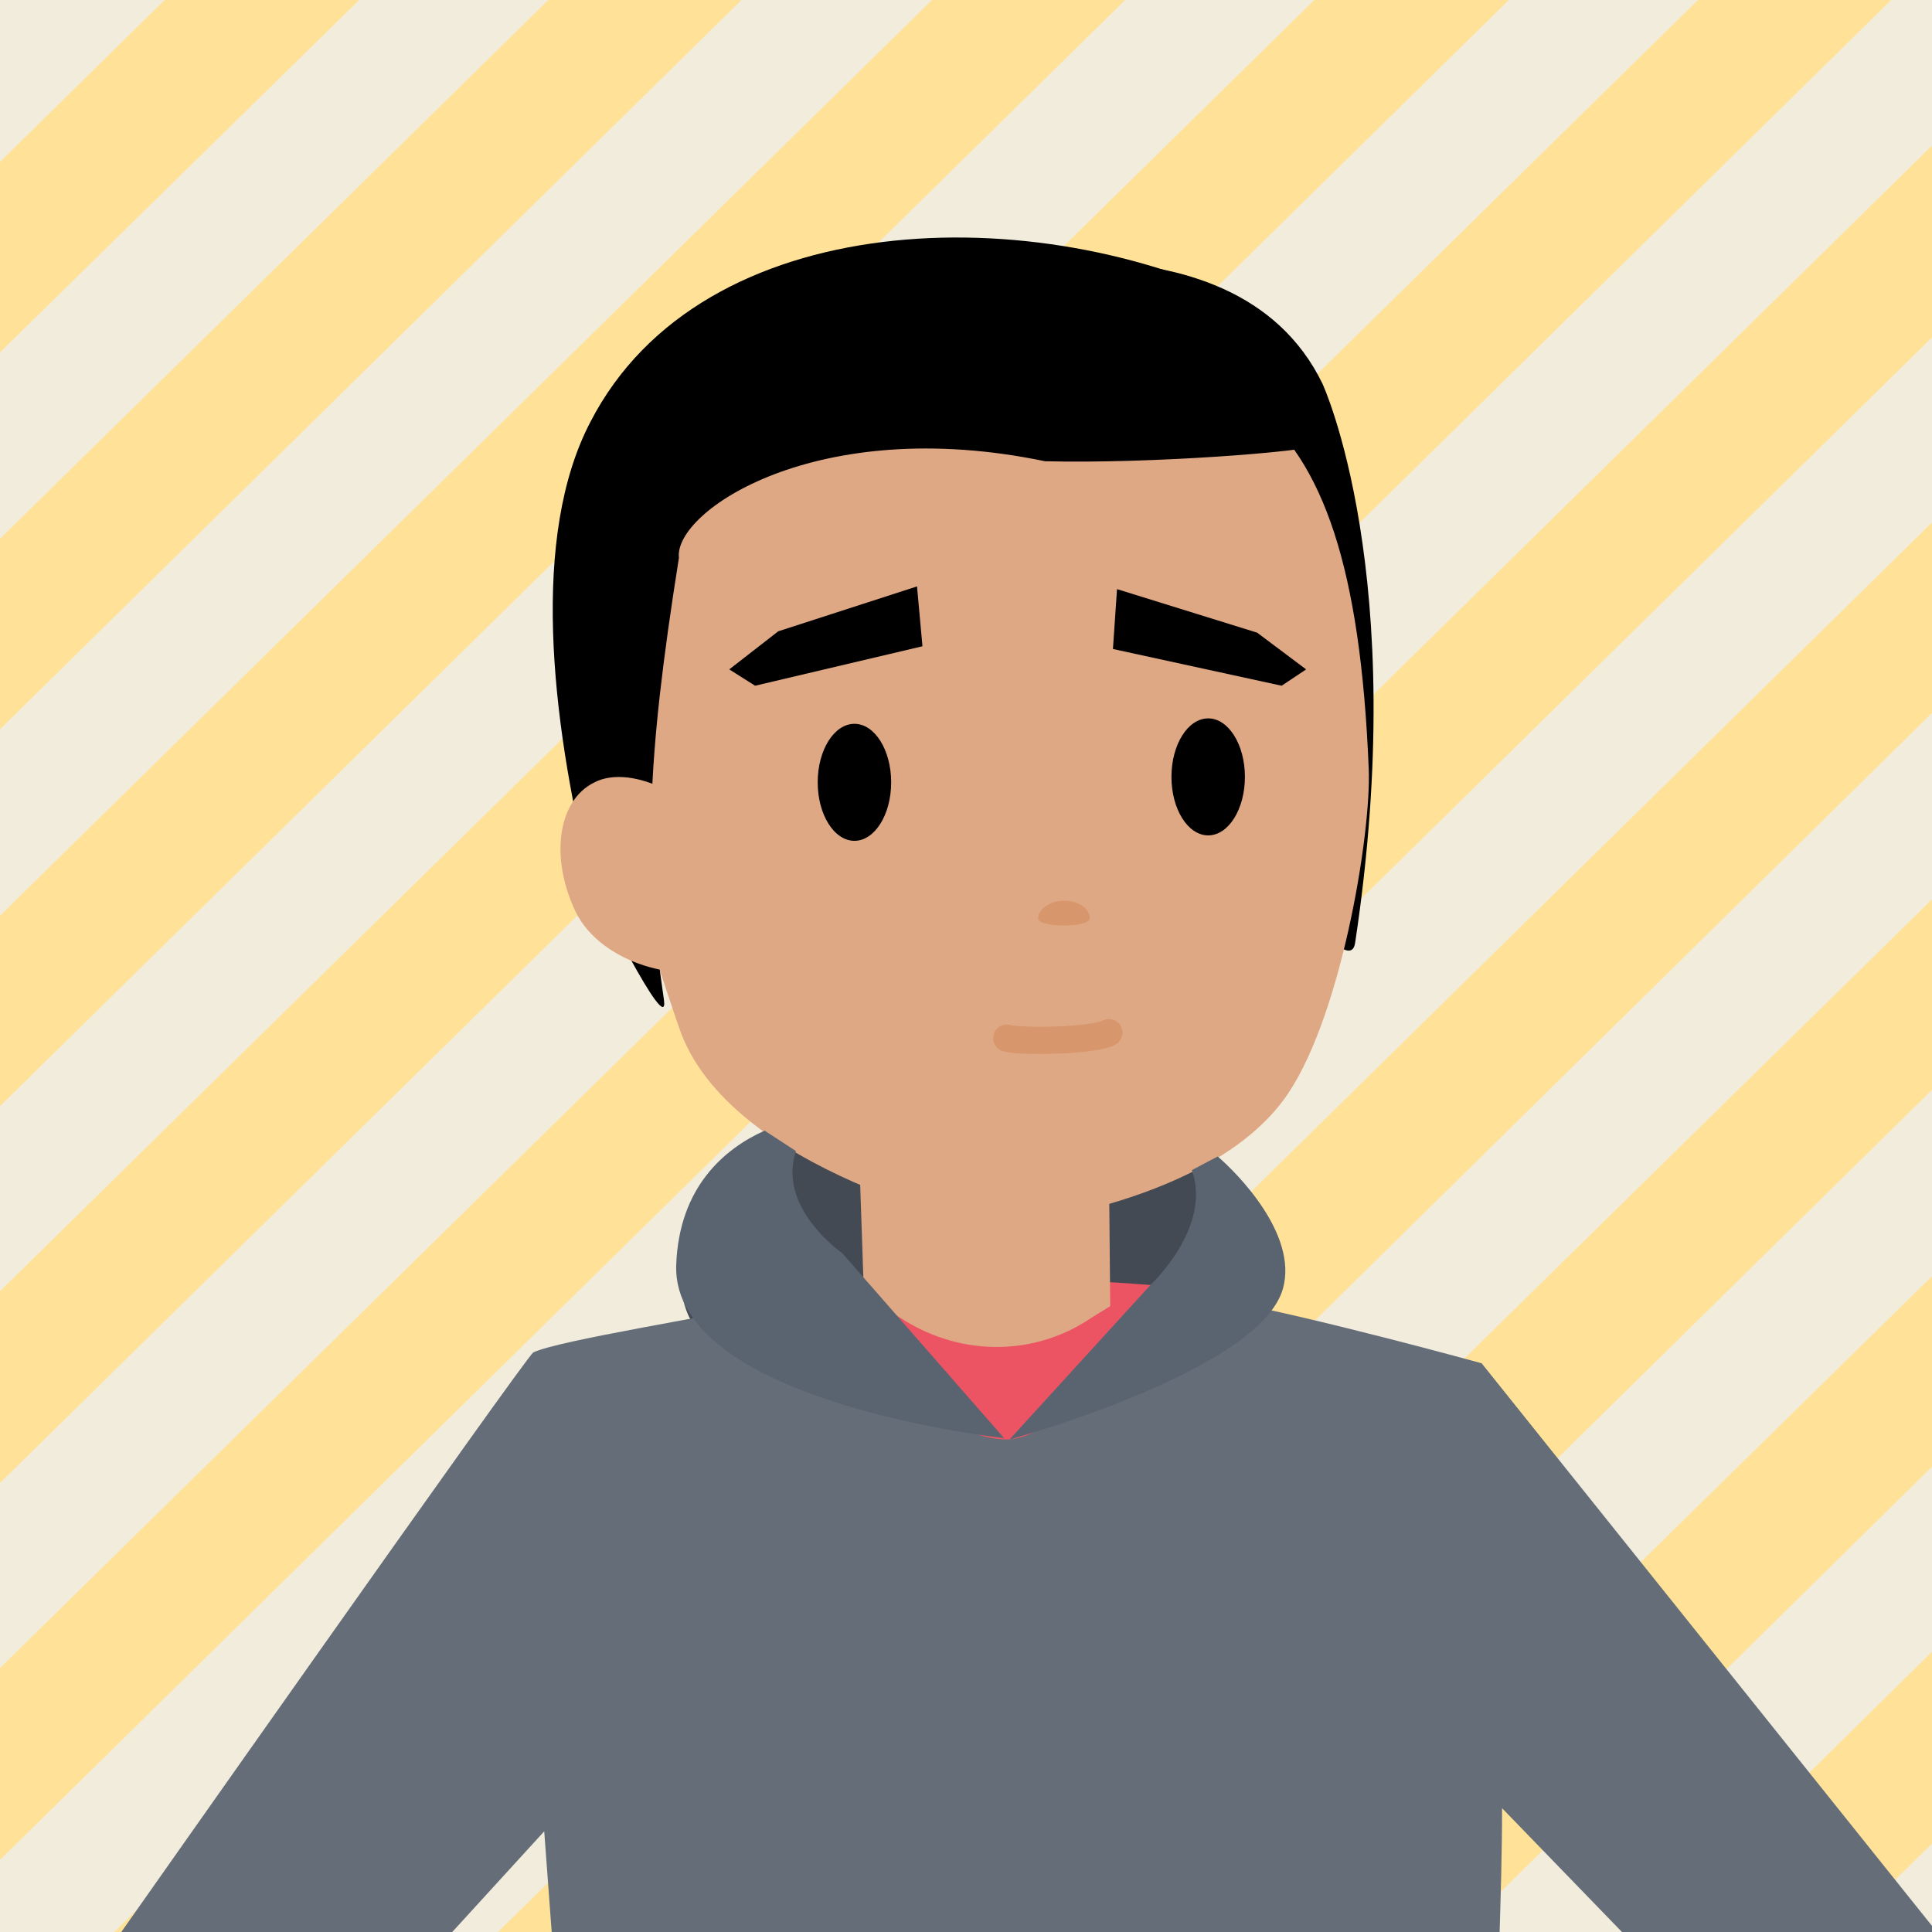 <?xml version="1.0" encoding="UTF-8" standalone="no"?>
<!DOCTYPE svg PUBLIC "-//W3C//DTD SVG 1.1//EN" "http://www.w3.org/Graphics/SVG/1.1/DTD/svg11.dtd">
<svg width="100%" height="100%" viewBox="0 0 142 142" version="1.1" xmlns="http://www.w3.org/2000/svg" xmlns:xlink="http://www.w3.org/1999/xlink" xml:space="preserve" xmlns:serif="http://www.serif.com/" style="fill-rule:evenodd;clip-rule:evenodd;stroke-linecap:round;stroke-miterlimit:10;">
    <g id="XMLID_949_">
        <rect id="XMLID_2582_" x="0" y="0" width="142" height="142" style="fill:rgb(242,236,220);fill-rule:nonzero;"/>
        <g id="XMLID_950_">
            <g id="XMLID_951_">
                <path id="XMLID_952_" d="M135.4,142L142,135.5L142,121.4L121.1,142L135.4,142Z" style="fill:rgb(255,226,152);fill-rule:nonzero;"/>
                <path id="XMLID_953_" d="M107.3,142L142,107.8L142,93.8L92.9,142L107.3,142Z" style="fill:rgb(255,226,152);fill-rule:nonzero;"/>
                <path id="XMLID_954_" d="M79.1,142L142,80.1L142,66.1L64.7,142L79.1,142Z" style="fill:rgb(255,226,152);fill-rule:nonzero;"/>
                <path id="XMLID_955_" d="M51,142L142,52.4L142,38.4L36.6,142L51,142Z" style="fill:rgb(255,226,152);fill-rule:nonzero;"/>
                <path id="XMLID_956_" d="M22.8,142L142,24.8L142,10.7L8.4,142L22.8,142Z" style="fill:rgb(255,226,152);fill-rule:nonzero;"/>
                <path id="XMLID_957_" d="M0,122.6L0,136.7L139,0L124.8,0L0,122.6Z" style="fill:rgb(255,226,152);fill-rule:nonzero;"/>
                <path id="XMLID_958_" d="M0,94.9L0,109L110.9,0L96.6,0L0,94.9Z" style="fill:rgb(255,226,152);fill-rule:nonzero;"/>
                <path id="XMLID_959_" d="M0,67.3L0,81.3L82.7,0L68.5,0L0,67.3Z" style="fill:rgb(255,226,152);fill-rule:nonzero;"/>
                <path id="XMLID_960_" d="M0,39.6L0,53.6L54.5,0L40.3,0L0,39.6Z" style="fill:rgb(255,226,152);fill-rule:nonzero;"/>
                <path id="XMLID_961_" d="M0,11.9L0,25.9L26.4,0L12.1,0L0,11.9Z" style="fill:rgb(255,226,152);fill-rule:nonzero;"/>
            </g>
            <g id="XMLID_962_">
                <clipPath id="_clip1">
                    <rect x="0" y="0" width="142" height="142"/>
                </clipPath>
                <g clip-path="url(#_clip1)">
                    <path id="XMLID_963_" d="M72.2,105C72.2,105 55.2,101.9 51.4,97.9C47.6,93.9 50.9,79.4 72.4,80.3C93.9,81.2 93.2,97.5 93.2,97.5L72.2,105Z" style="fill:rgb(67,74,84);fill-rule:nonzero;"/>
                    <path id="XMLID_689_" d="M92.3,95.9C92.3,95.9 91.4,94.4 75.4,94C55.4,93.5 51.4,97.9 51.4,97.9L68.8,114.9C68.8,114.9 79.2,117.5 92.3,95.9Z" style="fill:rgb(237,84,99);fill-rule:nonzero;"/>
                    <path id="XMLID_964_" d="M143.4,143.3L108.9,100.2C108.9,100.2 96.6,96.8 89.5,95.5C85.2,94.7 78.8,105.9 73.9,105.8C66.9,105.6 62.6,94.5 58,95.5C52.1,96.8 41.1,98.5 39.2,99.4C38.8,99.5 8,143.3 8,143.3L32.6,142.7L40,134.6L40.6,142.7C40.6,143.1 110.2,143.2 110.2,142.7C110.3,139.4 110.4,136.2 110.4,132.9L119.6,142.4L143.4,143.3Z" style="fill:rgb(100,109,120);fill-rule:nonzero;"/>
                    <path id="XMLID_965_" d="M97.2,28.2C97.2,28.2 103.7,42.2 99.6,69.3C98.6,76 66.5,21.4 67.6,20.9C68.6,20.3 90.6,14.6 97.2,28.2Z" style="fill-rule:nonzero;"/>
                    <path id="XMLID_684_" d="M81.6,96L81.4,74.3L62.8,74.7L63.5,95.2L66.4,97C70.7,99.7 76.1,99.7 80.3,96.8L81.6,96Z" style="fill:rgb(223,168,133);fill-rule:nonzero;"/>
                    <path id="XMLID_102_" d="M94.3,80.9C88.3,88.9 72.8,90.2 72.8,90.2C72.8,90.2 53.5,86.2 49.9,75.5C48.1,70.2 46.1,64.4 45.4,58.1C42.2,26.7 52.5,26 68.6,25.6C89.7,25.1 99.4,27 100.6,56.5C100.8,61.3 98.5,75.3 94.3,80.9Z" style="fill:rgb(223,168,133);fill-rule:nonzero;"/>
                    <path id="XMLID_966_" d="M92.1,22.5C76.2,14.5 51.6,15.1 43.4,31C39,39.4 40.5,52.7 43.3,64.3C43.6,65.4 49.2,76.5 48.8,73.5C47.3,63.3 47.5,56.1 49.9,41C49.5,37.6 60,30.4 76.8,33.9C84.5,34.1 96.1,33.2 97,32.7C97.6,29.9 96.3,25.7 92.1,22.5Z" style="fill-rule:nonzero;"/>
                    <ellipse id="XMLID_967_" cx="62.8" cy="57.5" rx="2.7" ry="4.3"/>
                    <ellipse id="XMLID_968_" cx="88.8" cy="57.1" rx="2.7" ry="4.3"/>
                    <path id="XMLID_98_" d="M53.5,62.6C55.4,66.6 55.6,69.7 52.9,71C50.2,72.3 44.2,70.9 42.3,67C40.4,63 41,58.8 43.7,57.5C46.4,56.1 51.6,58.6 53.5,62.6Z" style="fill:rgb(223,168,133);fill-rule:nonzero;"/>
                    <path id="XMLID_28_" d="M82.1,43.3L92.4,46.5L96,49.2L94.2,50.4L81.8,47.7L82.1,43.3Z" style="fill-rule:nonzero;"/>
                    <path id="XMLID_27_" d="M67.4,43.1L57.2,46.4L53.6,49.2L55.5,50.4L67.8,47.5L67.4,43.1Z" style="fill-rule:nonzero;"/>
                    <path id="XMLID_969_" d="M76.3,67.5C76.3,66.8 77.2,66.2 78.2,66.2C79.3,66.2 80.1,66.8 80.1,67.5C80.1,68.2 76.3,68.2 76.3,67.5Z" style="fill:rgb(216,150,108);fill-rule:nonzero;"/>
                    <path id="XMLID_970_" d="M74,76.3C75,76.6 80.5,76.5 81.5,75.9" style="fill:none;fill-rule:nonzero;stroke:rgb(216,150,108);stroke-width:2px;"/>
                    <path id="XMLID_971_" d="M73.8,105.7L61.9,92.1C61.9,92.1 57.1,88.8 58.5,84.6L56.2,83.1C53.3,84.4 49.9,87.2 49.7,93C49.4,103.1 73.8,105.7 73.8,105.7Z" style="fill:rgb(90,100,112);fill-rule:nonzero;"/>
                    <path id="XMLID_972_" d="M74.2,105.8L84.6,94.4C84.6,94.4 89.1,90.2 87.6,86L89.5,85C90.9,86.2 95.4,90.7 94.3,94.7C92.6,100.8 74.2,105.8 74.2,105.8Z" style="fill:rgb(90,100,112);fill-rule:nonzero;"/>
                </g>
            </g>
        </g>
    </g>
</svg>
